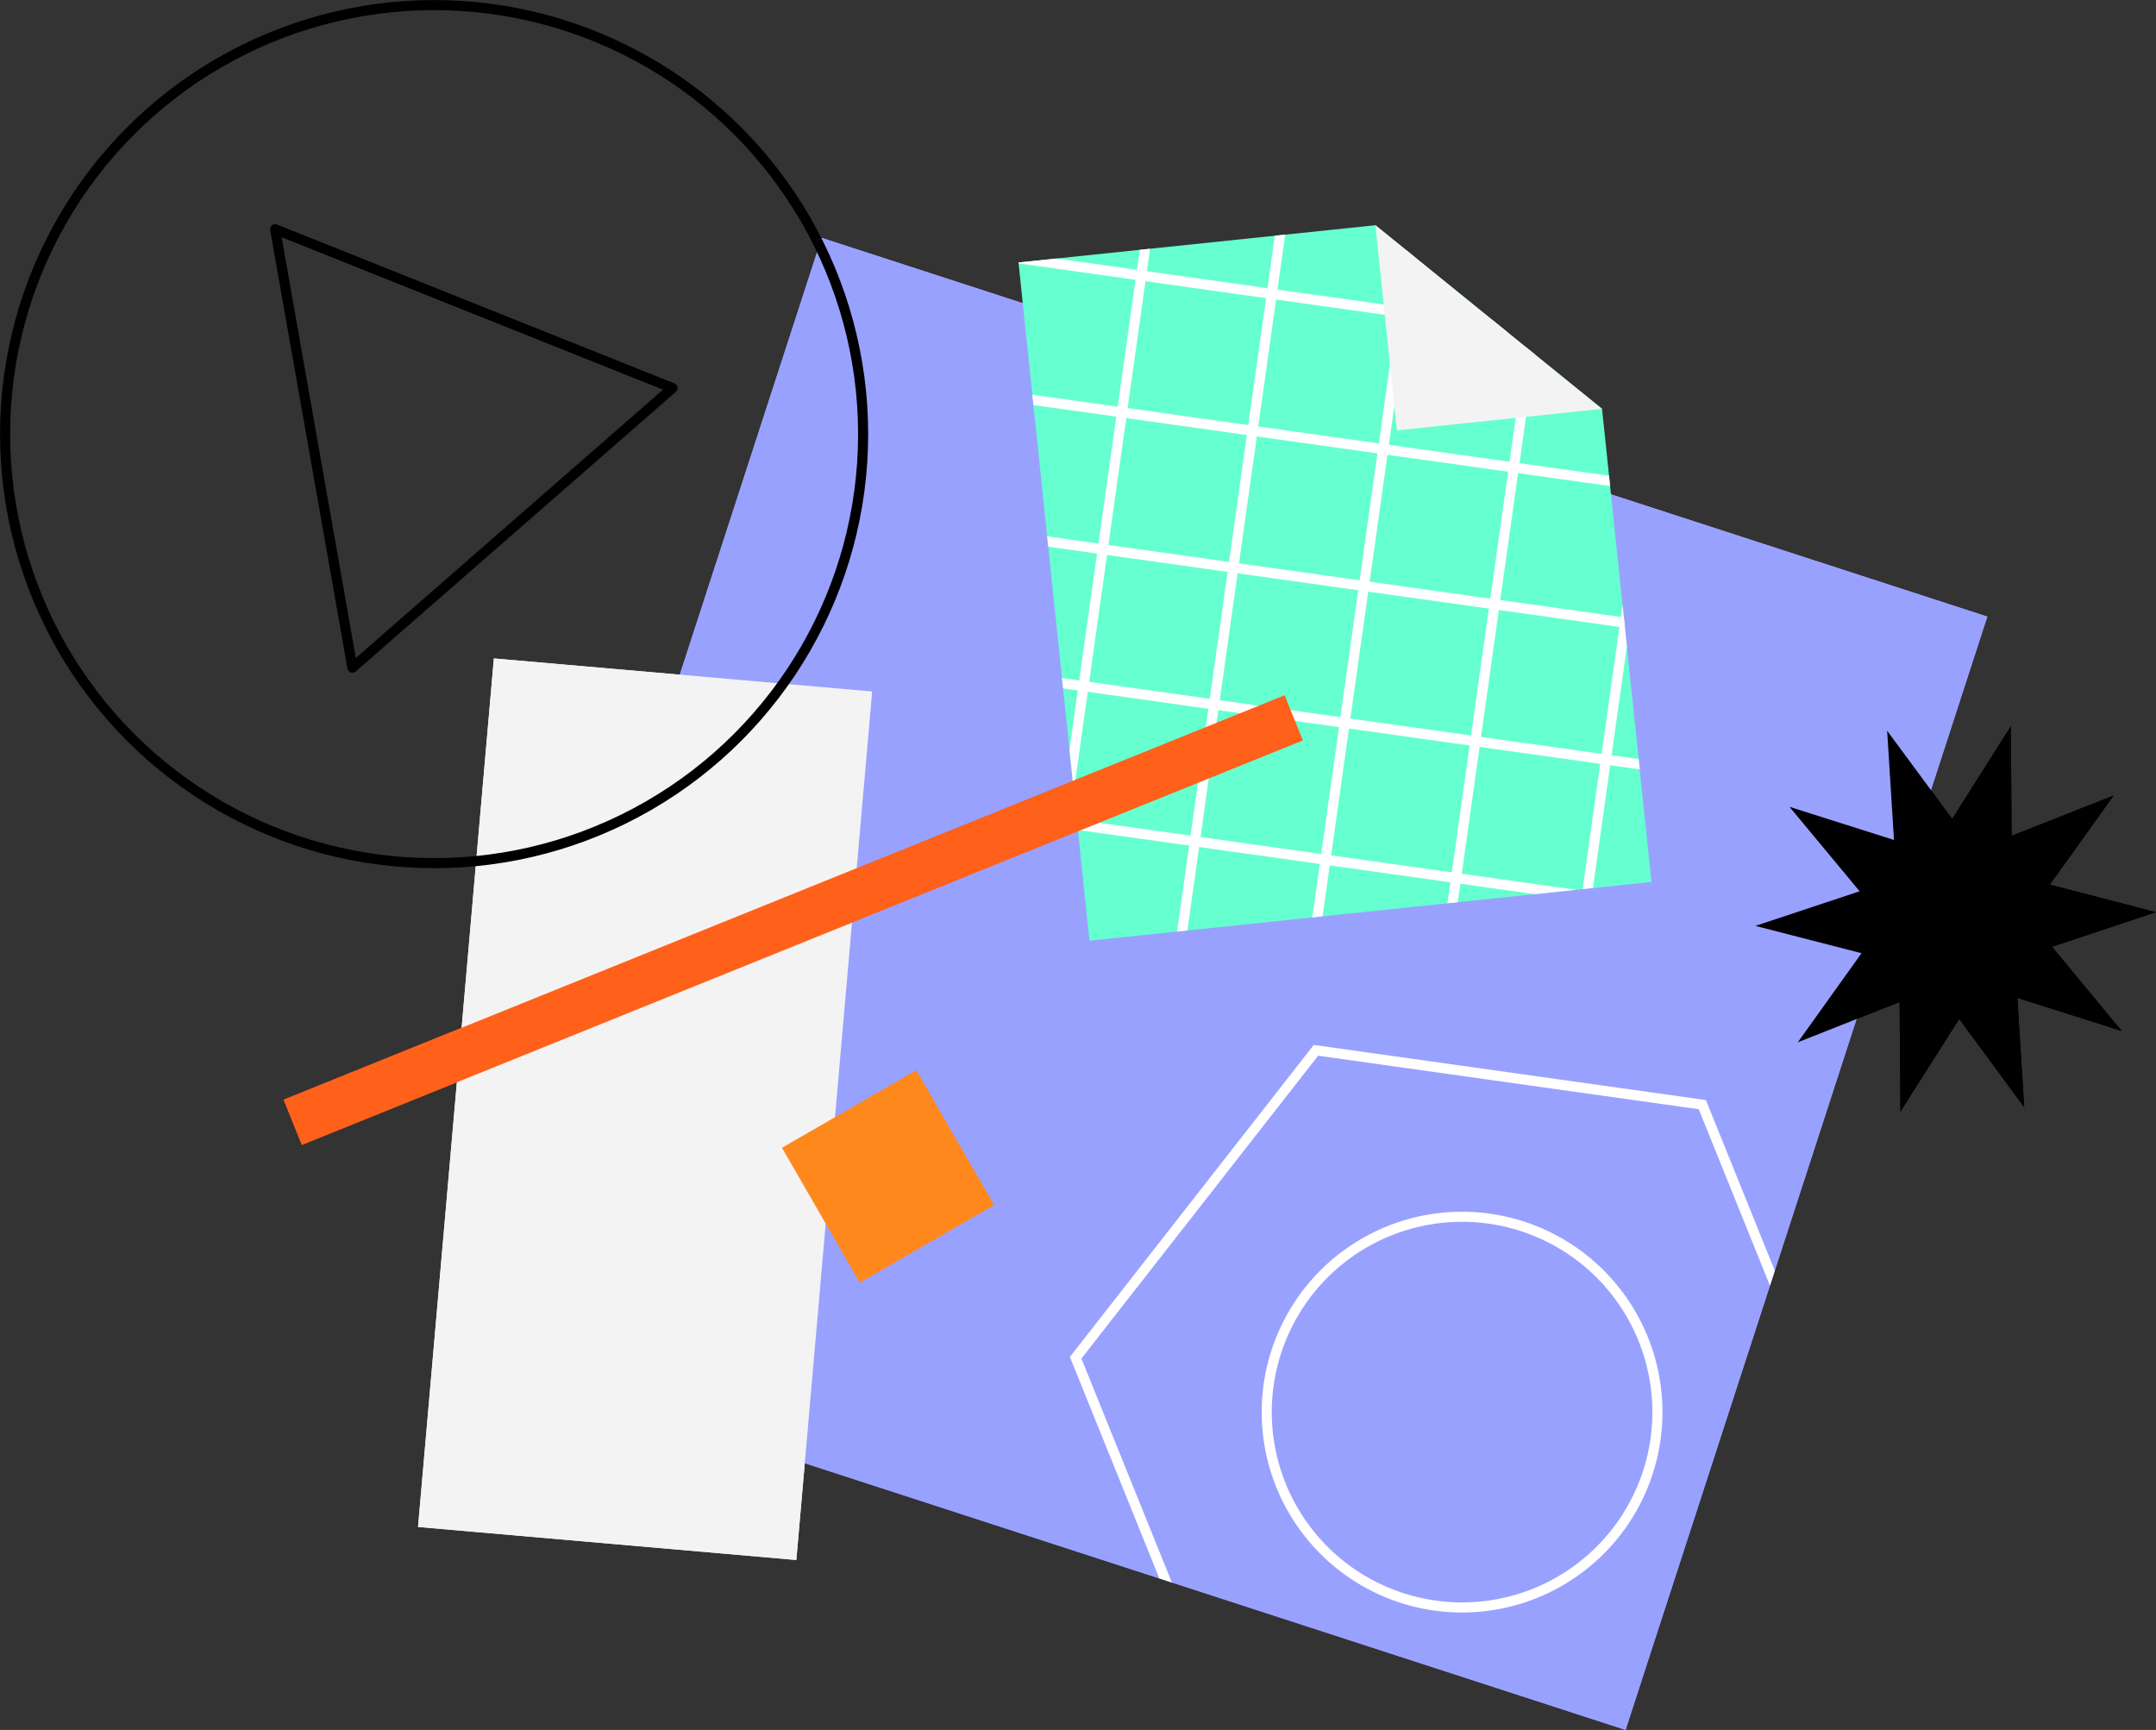 <svg id="Warstwa_1" data-name="Warstwa 1" xmlns="http://www.w3.org/2000/svg" xmlns:xlink="http://www.w3.org/1999/xlink" viewBox="0 0 427.81 343.26"><rect x="0" y="0" width="427.81" height="343.26" fill="#333333" stroke="none"/><defs><style>.cls-1{fill:#99a1ff;}.cls-2{fill:#66ffd0;}.cls-3{fill:#f3f3f3;}.cls-4{fill:#ff601a;}.cls-5{fill:#ff881d;}.cls-6{clip-path:url(#clip-path);}.cls-10,.cls-11,.cls-7,.cls-9{fill:none;stroke-width:2px;}.cls-7,.cls-9{stroke:#fff;}.cls-7{stroke-miterlimit:4;}.cls-8{clip-path:url(#clip-path-2);}.cls-9{stroke-miterlimit:10;}.cls-10,.cls-11{stroke:#000;}.cls-11{stroke-linejoin:round;}</style><clipPath id="clip-path"><path id="Path_903-2" data-name="Path 903-2" class="cls-1" d="M163.05,47.2l231.29,75.15L322.56,343.26,91.27,268.11Z"/></clipPath><clipPath id="clip-path-2"><polygon class="cls-2" points="317.89 81.13 272.92 44.69 202.1 52.08 216.18 186.66 327.7 175 317.89 81.13"/></clipPath></defs><g id="Place_holder_2" data-name="Place holder 2"><g id="Group_1605" data-name="Group 1605"><path id="Path_903" data-name="Path 903" class="cls-1" d="M163.05,47.2l231.29,75.15L322.56,343.26,91.27,268.11Z"/><path id="Path_904" data-name="Path 904" d="M419.4,157.85l-12.65,17.68L427.81,181l-20.63,6.86L421,204.57,400.3,198l1.36,21.7-12.9-17.5L377.1,220.56l-.16-21.74-20.21,8,12.65-17.69-21.06-5.41L369,176.85,355.09,160.1l20.73,6.57L374.46,145l12.91,17.49L399,144.11l.16,21.74Z"/><rect id="Rectangle_664" data-name="Rectangle 664" class="cls-3" x="41.52" y="182.43" width="172.99" height="75.35" transform="translate(-102.4 328.48) rotate(-85.01)"/><rect id="Rectangle_663" data-name="Rectangle 663" class="cls-4" x="50.29" y="177.73" width="214.23" height="9.67" transform="translate(-56.93 72.26) rotate(-22)"/><rect id="Rectangle_662" data-name="Rectangle 662" class="cls-5" x="160.83" y="217.98" width="30.79" height="30.9" transform="translate(-93.11 119.39) rotate(-30)"/><path id="Path_903-2-2" data-name="Path 903-2" class="cls-1" d="M163.05,47.2l231.29,75.15L322.56,343.26,91.27,268.11Z"/><g class="cls-6"><path id="Path_905-2" data-name="Path 905-2" class="cls-7" d="M337.79,219.19l-76.67-10.78-47.68,61,29,71.8L319.11,352l47.67-61Zm-53.08,99.39a38.76,38.76,0,1,1,43.79-33,38.76,38.76,0,0,1-43.79,33Z"/></g><path id="Path_904-2" data-name="Path 904-2" d="M419.4,157.85l-12.65,17.68L427.81,181l-20.63,6.87L421,204.57,400.3,198l1.36,21.7-12.9-17.5L377.1,220.56l-.16-21.74-20.21,8,12.65-17.68-21.06-5.42L369,176.85,355.09,160.1l20.73,6.57L374.46,145l12.91,17.49L399,144.11l.16,21.74Z"/><rect id="Rectangle_664-2" data-name="Rectangle 664-2" class="cls-3" x="41.52" y="182.43" width="172.99" height="75.35" transform="translate(-102.4 328.48) rotate(-85.01)"/><rect id="Rectangle_662-2" data-name="Rectangle 662-2" class="cls-5" x="160.83" y="217.98" width="30.79" height="30.9" transform="translate(-93.11 119.39) rotate(-30)"/><polygon class="cls-2" points="317.89 81.13 272.92 44.69 202.1 52.08 216.18 186.66 327.7 175 317.89 81.13"/><g class="cls-8"><line id="Line_385-6" data-name="Line 385-6" class="cls-9" x1="144.88" y1="70.9" x2="378.12" y2="103.68"/><line id="Line_386-6" data-name="Line 386-6" class="cls-9" x1="148.69" y1="43.74" x2="381.94" y2="76.52"/><line id="Line_387-6" data-name="Line 387-6" class="cls-9" x1="141.06" y1="98.06" x2="374.31" y2="130.84"/><line id="Line_388-6" data-name="Line 388-6" class="cls-9" x1="137.24" y1="125.22" x2="370.49" y2="158"/><line id="Line_389-6" data-name="Line 389-6" class="cls-9" x1="133.43" y1="152.37" x2="366.67" y2="185.15"/><line id="Line_390-6" data-name="Line 390-6" class="cls-9" x1="178.43" y1="20.23" x2="155.52" y2="183.17"/><line id="Line_391-6" data-name="Line 391-6" class="cls-9" x1="204.34" y1="23.87" x2="181.44" y2="186.82"/><line id="Line_392-6" data-name="Line 392-6" class="cls-9" x1="230.26" y1="27.51" x2="207.36" y2="190.46"/><line id="Line_393-6" data-name="Line 393-6" class="cls-9" x1="256.17" y1="31.15" x2="233.27" y2="194.1"/><line id="Line_394-6" data-name="Line 394-6" class="cls-9" x1="308.01" y1="38.44" x2="285.11" y2="201.39"/><line id="Line_395-6" data-name="Line 395-6" class="cls-9" x1="282.09" y1="34.8" x2="259.19" y2="197.74"/><line id="Line_396-6" data-name="Line 396-6" class="cls-9" x1="333.92" y1="42.08" x2="311.02" y2="205.03"/><line id="Line_397-6" data-name="Line 397-6" class="cls-9" x1="359.84" y1="45.72" x2="336.94" y2="208.67"/><rect id="Rectangle_599-6" data-name="Rectangle 599-6" class="cls-9" x="175.41" y="-3.32" width="164.55" height="235.54" transform="translate(108.48 353.7) rotate(-82)"/></g><path id="Path_870-6" data-name="Path 870-6" class="cls-3" d="M272.92,44.68l4.26,40.71,40.71-4.26Z"/><rect id="Rectangle_663-2" data-name="Rectangle 663-2" class="cls-4" x="50.29" y="177.73" width="214.23" height="9.67" transform="translate(-56.93 72.26) rotate(-22)"/><g id="Group_1599-2" data-name="Group 1599-2"><g id="Group_1598-2" data-name="Group 1598-2"><g id="Ellipse_45-4" data-name="Ellipse 45-4"><circle class="cls-10" cx="86.14" cy="86.14" r="85.13"/></g><path id="Path_256-4" data-name="Path 256-4" class="cls-11" d="M54.59,45.48l15.34,87L133.44,77Z"/></g></g></g></g></svg>